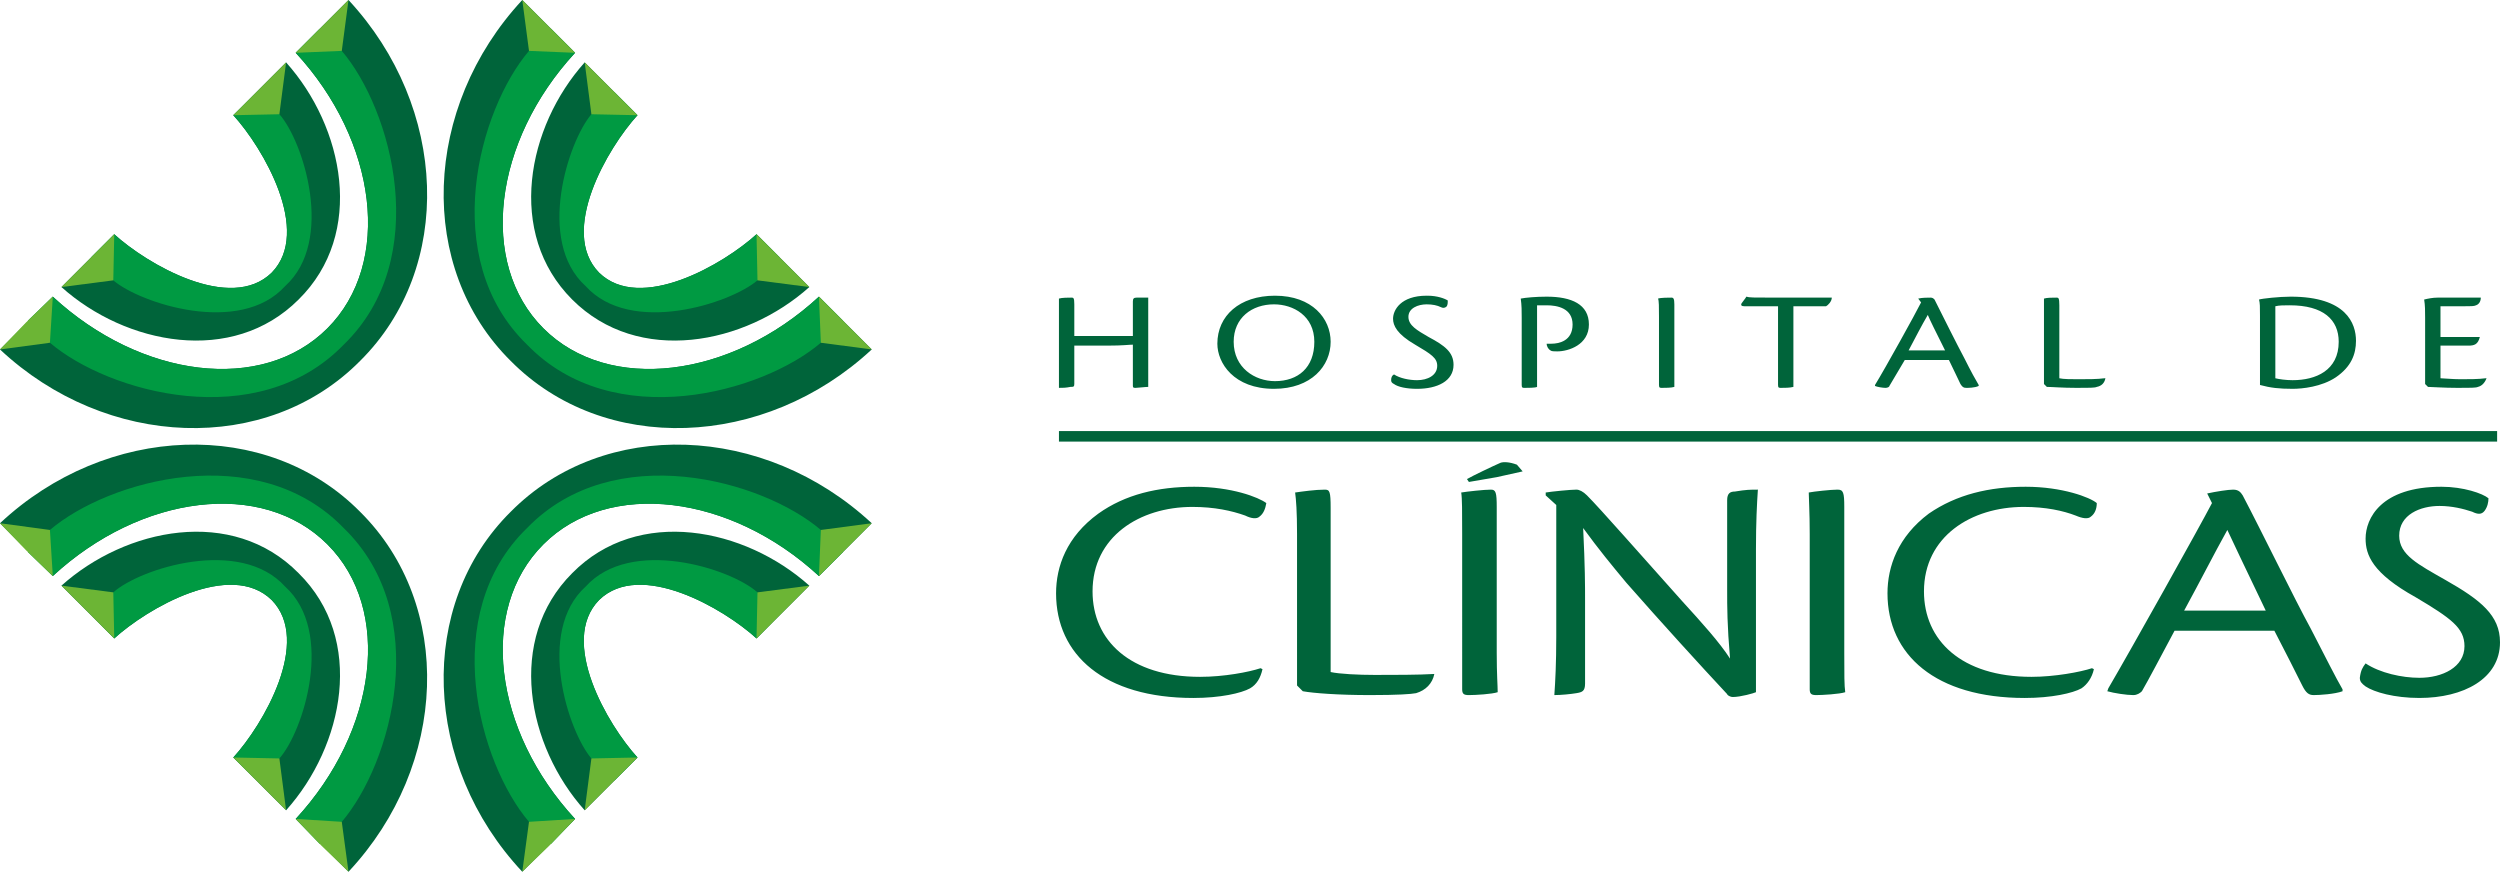 <!-- Generator: Adobe Illustrator 21.0.0, SVG Export Plug-In  -->
<svg version="1.1"
	 xmlns="http://www.w3.org/2000/svg" xmlns:xlink="http://www.w3.org/1999/xlink" xmlns:a="http://ns.adobe.com/AdobeSVGViewerExtensions/3.0/"
	 x="0px" y="0px" width="1190.551px" height="415.138px" viewBox="0 0 1190.551 415.138"
	 style="enable-background:new 0 0 1190.551 415.138;" xml:space="preserve">
<style type="text/css">
	.st0{fill-rule:evenodd;clip-rule:evenodd;fill:#00643A;}
	.st1{fill-rule:evenodd;clip-rule:evenodd;fill:#009A42;}
	.st2{fill-rule:evenodd;clip-rule:evenodd;fill:#6CB535;}
</style>
<defs>
</defs>
<g>
	<path class="st0" d="M511.608,160.02v-15.088c0-3.2-0.457-3.2-1.372-3.2c-1.372,0-4.572,0-5.944,0.457c0,1.372,0,4.115,0,8.687
		v21.488c0,5.486,0,9.601,0,12.344c1.829,0,3.2,0,5.486-0.457c1.372,0,1.829,0,1.829-1.372v-18.288h16.002
		c7.315,0,10.058-0.457,11.887-0.457v19.66c0,0.914,0.457,0.914,1.372,0.914c0.914,0,4.572-0.457,5.944-0.457
		c0-1.372,0-3.658,0-8.23v-22.403c0-5.486,0-9.601,0-11.887c-1.372,0-4.115,0-5.486,0s-1.829,0.457-1.829,1.829v16.459H511.608
		L511.608,160.02z M607.163,140.818c-16.916,0-27.432,9.601-27.432,22.86c0,9.144,7.772,21.488,26.975,21.488
		c17.831,0,26.975-10.973,26.975-22.403C633.681,151.791,624.994,140.818,607.163,140.818L607.163,140.818L607.163,140.818z
		 M606.706,144.933c9.144,0,19.203,5.486,19.203,17.831c0,12.344-7.773,18.745-18.745,18.745c-9.601,0-19.66-6.401-19.66-18.745
		C587.503,151.333,596.19,144.933,606.706,144.933L606.706,144.933L606.706,144.933z M679.401,140.818
		c-12.344,0-16.002,6.858-16.002,10.973c0,3.2,1.829,7.315,10.516,12.344c7.772,4.572,10.516,6.401,10.516,10.058
		c0,4.572-4.572,6.858-9.601,6.858c-3.658,0-8.23-0.914-10.973-2.743c-0.914,0.457-1.372,1.372-1.372,2.743
		c0,0.914,0.457,1.372,1.372,1.829c1.829,1.372,5.944,2.286,10.973,2.286c9.601,0,17.374-3.658,17.374-11.43
		c0-5.944-4.115-9.144-11.887-13.259c-5.486-3.2-9.601-5.486-9.601-9.601c0-4.115,4.572-5.944,8.687-5.944
		c2.743,0,5.029,0.457,6.858,1.372c0.914,0.457,1.829,0.457,2.743-0.457c0.457-0.914,0.457-1.829,0.457-2.743
		c-1.372-0.914-5.029-2.286-9.601-2.286H679.401L679.401,140.818z M724.664,183.337c0,1.372,0.457,1.372,1.372,1.372
		c1.829,0,5.029,0,5.944-0.457c0-1.372,0-3.658,0-8.23V145.39c1.372,0,2.743,0,4.572,0c5.029,0,12.344,1.372,12.344,9.144
		c0,7.772-6.401,9.144-10.058,9.144c-0.914,0-1.829,0-2.286,0c0,1.372,0.914,2.743,1.829,3.2c0.457,0.457,1.829,0.457,3.2,0.457
		c5.486,0,15.088-3.2,15.088-12.802c0-9.601-8.23-13.259-20.117-13.259c-5.029,0-10.058,0.457-12.344,0.914
		c0.457,3.2,0.457,5.944,0.457,9.144V183.337L724.664,183.337z M790.043,183.337c0,1.372,0.457,1.372,1.372,1.372
		c1.372,0,4.572,0,5.944-0.457c0-1.372,0-3.658,0-8.23v-31.09c0-2.743-0.457-3.2-1.372-3.2c-1.372,0-5.029,0-6.401,0.457
		c0.457,0.914,0.457,4.115,0.457,8.687V183.337L790.043,183.337z M846.736,183.337c0,1.372,0.457,1.372,1.372,1.372
		c1.829,0,4.115,0,5.944-0.457c0-1.372,0-3.658,0-8.23v-30.175h15.545c0.914-0.457,2.743-2.286,2.743-4.115H844.45
		c-9.601,0-11.43,0-12.802-0.457c-0.457,0.914-1.372,1.829-2.286,3.2c-0.457,0.914,0,1.372,1.372,1.372h16.002V183.337
		L846.736,183.337z M928.118,171.45c2.743,5.486,3.658,7.772,5.486,11.43c0.914,1.372,1.372,1.829,2.743,1.829
		c0.914,0,4.115,0,5.944-0.914v-0.457c-1.372-2.286-3.658-6.401-6.858-12.802c-3.2-5.944-10.516-20.574-14.173-27.889
		c-0.457-0.457-0.914-0.914-1.829-0.914c-1.372,0-4.115,0-5.944,0.457l1.372,1.829c-2.743,5.486-16.916,31.09-21.946,39.319v0.457
		c0.914,0.457,3.658,0.914,5.029,0.914c0.914,0,1.829-0.457,1.829-0.914c1.372-2.286,4.115-6.858,7.315-12.344H928.118
		L928.118,171.45z M908.915,166.878c3.658-6.858,5.944-11.43,9.144-16.916c0.914,2.286,3.658,7.772,8.23,16.916H908.915
		L908.915,166.878z M973.381,182.88l1.372,1.372c2.286,0,7.315,0.457,14.173,0.457c5.944,0,8.687,0,9.601-0.457
		c2.286-0.457,3.658-1.829,4.115-4.115h-0.457c-3.2,0.457-8.23,0.457-12.344,0.457c-3.2,0-7.315,0-9.144-0.457V145.39
		c0-3.658-0.457-3.658-1.372-3.658c-1.829,0-4.572,0-5.944,0.457c0,1.372,0,4.115,0,8.687V182.88L973.381,182.88z M1076.251,183.337
		c5.029,1.372,9.144,1.829,15.545,1.829c4.572,0,13.716-0.914,20.574-5.486c7.315-5.029,9.601-10.973,9.601-17.374
		c0-8.23-4.572-21.031-31.09-21.031c-5.486,0-13.716,0.914-15.088,1.372c0.457,1.829,0.457,3.2,0.457,7.773V183.337
		L1076.251,183.337z M1083.566,145.847c1.829-0.457,4.115-0.457,6.858-0.457c16.002,0,23.317,6.858,23.317,17.374
		c0,13.716-10.973,18.288-21.946,18.288c-3.2,0-6.401-0.457-8.229-0.914V145.847L1083.566,145.847z M1154.89,182.88l1.372,1.372
		c1.829,0,7.315,0.457,14.173,0.457c5.944,0,8.687,0,9.601-0.457c1.829-0.457,3.2-1.829,4.115-4.115h-0.457
		c-3.2,0.457-8.23,0.457-11.887,0.457c-4.115,0-8.23-0.457-9.601-0.457v-15.545h13.259c2.743,0,4.572-0.457,5.486-4.115h-18.745
		v-14.63h10.973c3.658,0,5.029,0,5.944-0.457c1.372-0.457,2.286-1.829,2.286-3.658c-5.944,0-14.63,0-20.574,0
		c-2.286,0-4.572,0.457-6.401,0.914c0.457,2.743,0.457,5.486,0.457,8.687V182.88L1154.89,182.88z M504.293,205.283h684.887v5.029
		H504.293V205.283L504.293,205.283z M725.121,224.486l-2.743-3.2c-3.658-1.372-6.401-1.372-7.772-0.914
		c-3.2,1.372-13.716,6.401-16.002,7.772l0.914,1.372l13.259-2.286L725.121,224.486L725.121,224.486z M1162.662,231.801
		c-28.804,0-36.119,15.088-36.119,24.689c0,7.772,3.2,16.459,23.774,27.889c16.916,10.058,23.317,14.63,23.317,23.317
		c0,10.058-10.516,15.088-21.488,15.088c-8.23,0-18.745-2.286-25.603-6.858c-1.372,1.829-2.286,3.2-2.743,6.858
		c0,1.829,0.914,2.743,2.743,4.115c4.115,2.743,13.716,5.486,25.603,5.486c21.031,0,38.405-9.144,38.405-26.518
		c0-12.802-9.144-20.117-26.061-29.718c-12.802-7.315-21.946-11.887-21.946-21.031c0-10.058,10.058-14.173,19.202-14.173
		c5.944,0,11.43,1.372,15.545,2.743c2.743,1.372,4.572,1.372,5.944-0.457c1.372-1.829,1.829-4.115,1.829-5.944
		C1182.322,235.001,1173.178,231.801,1162.662,231.801L1162.662,231.801L1162.662,231.801z M1040.132,290.78
		c8.23-15.088,13.716-26.06,20.574-38.405c2.286,5.029,8.229,17.374,18.288,38.405H1040.132L1040.132,290.78z M1083.109,300.381
		c6.401,12.344,9.144,17.831,13.259,26.06c1.829,3.658,3.2,4.572,5.486,4.572c2.743,0,10.058-0.457,13.716-1.829v-0.914
		c-3.2-5.486-7.772-14.63-15.088-28.804c-7.772-14.173-23.774-47.092-32.461-63.551c-0.914-1.372-1.829-2.743-4.572-2.743
		c-2.286,0-8.23,0.914-12.344,1.829l2.286,4.572c-5.944,11.43-38.405,69.495-49.378,88.24l-0.457,1.372
		c3.2,0.914,9.144,1.829,12.344,1.829c1.829,0,3.2-0.914,4.115-1.829c3.201-5.486,8.687-16.002,15.545-28.804H1083.109
		L1083.109,300.381z M996.241,318.212c-5.486,1.829-17.831,4.115-28.804,4.115c-33.376,0-51.206-17.374-51.206-40.691
		c0-26.06,22.403-40.234,47.549-40.234c10.516,0,18.745,1.829,24.689,4.115c3.2,1.372,5.944,1.829,7.315,0.457
		c1.829-1.372,2.743-3.658,2.743-6.401c-3.2-2.743-16.459-7.772-33.833-7.772c-17.374,0-32.918,3.658-46.177,12.802
		c-14.63,10.973-19.66,25.146-19.66,37.948c0,29.261,22.86,49.835,65.38,49.835c12.802,0,22.86-2.286,26.975-4.572
		c2.743-1.829,5.029-5.029,5.944-9.144L996.241,318.212L996.241,318.212z M861.824,328.27c0,2.286,0.914,2.743,3.2,2.743
		c2.743,0,10.973-0.457,13.716-1.372c-0.457-3.2-0.457-8.23-0.457-18.745v-69.495c0-6.858-0.457-8.23-3.2-8.23
		c-3.2,0-11.43,0.914-13.716,1.372c0,2.743,0.457,9.144,0.457,19.66V328.27L861.824,328.27z M741.123,303.124
		c0,12.802-0.457,21.488-0.914,27.889c3.2,0,7.772-0.457,10.516-0.914c2.743-0.457,4.115-0.914,4.115-4.572v-39.319
		c0-7.772,0-16.002-0.914-34.747c7.315,10.058,13.716,17.831,20.574,26.06c16.459,18.745,35.204,39.319,48.006,53.035
		c0,0.457,1.372,1.372,2.743,1.372c3.658,0,10.058-1.829,10.973-2.286v-68.123c0-12.802,0.457-21.488,0.914-28.346
		c-3.658,0-5.486,0-10.973,0.914c-2.286,0-3.658,0.914-3.658,4.115v42.977c0,7.772,0,16.459,1.372,32.461
		c-5.029-7.772-13.259-16.916-22.86-27.432c-19.66-21.946-38.862-43.891-45.263-50.292c-1.829-1.829-3.658-2.743-5.029-2.743
		c-2.743,0-11.887,0.914-14.63,1.372v1.372l5.029,4.572V303.124L741.123,303.124z M696.317,328.27c0,2.286,0.914,2.743,3.2,2.743
		c3.2,0,10.973-0.457,13.716-1.372c0-3.2-0.457-8.23-0.457-18.745v-69.495c0-6.858-0.457-8.23-2.743-8.23
		c-3.2,0-11.43,0.914-14.173,1.372c0.457,2.743,0.457,9.144,0.457,19.66V328.27L696.317,328.27z M617.678,326.441l2.743,2.743
		c5.029,0.914,16.916,1.829,32.004,1.829c13.259,0,19.66-0.457,21.946-0.914c4.572-1.372,7.772-4.572,8.687-9.144
		c-7.315,0.457-19.66,0.457-28.346,0.457c-7.772,0-16.916-0.457-21.031-1.372v-78.181c0-7.772-0.457-8.687-2.743-8.687
		c-4.572,0-10.973,0.914-14.173,1.372c0.457,3.2,0.914,9.144,0.914,19.66V326.441L617.678,326.441z M600.305,318.212
		c-5.486,1.829-17.374,4.115-28.804,4.115c-33.376,0-51.206-17.374-51.206-40.691c0-26.06,22.403-40.234,47.549-40.234
		c10.516,0,18.745,1.829,25.146,4.115c2.743,1.372,5.486,1.829,6.858,0.457c1.829-1.372,2.743-3.658,3.2-6.401
		c-3.658-2.743-16.459-7.772-34.29-7.772c-17.374,0-32.918,3.658-45.72,12.802c-15.088,10.973-20.117,25.146-20.117,37.948
		c0,29.261,22.86,49.835,65.38,49.835c12.802,0,22.86-2.286,26.975-4.572c3.2-1.829,5.029-5.029,5.944-9.144L600.305,318.212z"/>
	<path class="st0" d="M142.19,272.949c32.004,31.547,21.488,82.296-5.944,112.929L111.1,360.731
		c14.173-15.545,37.49-55.321,18.288-74.981c-19.66-19.202-59.436,4.115-74.981,18.288l-25.146-25.146
		C59.893,251.46,110.643,240.945,142.19,272.949L142.19,272.949z M155.906,259.233c31.09,31.09,23.775,88.697-15.088,130.759
		l25.146,25.146c47.549-50.749,50.292-127.102,5.486-171.45C127.102,198.882,50.749,201.626,0,249.174l25.146,25.146
		C67.209,235.458,124.816,228.143,155.906,259.233L155.906,259.233z M272.492,272.949c31.547-32.004,82.296-21.488,112.929,5.944
		l-25.146,25.146c-15.545-14.173-55.321-37.491-74.981-18.288c-19.203,19.66,4.115,59.436,18.288,74.981l-25.146,25.146
		C251.003,355.245,240.945,304.496,272.492,272.949L272.492,272.949z M258.776,259.233c-31.09,31.09-23.774,88.697,15.088,130.759
		l-25.146,25.146c-47.549-50.749-50.292-127.102-5.486-171.45c44.349-44.806,120.701-42.062,171.908,5.487l-25.146,25.146
		C347.93,235.458,289.865,228.143,258.776,259.233L258.776,259.233z M272.492,142.647c31.547,31.547,82.296,21.489,112.929-5.944
		l-25.146-25.146c-15.545,14.173-55.321,37.491-74.981,18.288c-19.203-19.66,4.115-59.436,18.288-74.981l-25.146-25.146
		C251.003,60.35,240.945,111.1,272.492,142.647L272.492,142.647z M258.776,156.363c31.09,31.09,89.154,23.774,131.217-15.088
		l25.146,25.146c-51.207,47.549-127.559,50.292-171.908,5.486C198.425,127.559,201.168,51.206,248.717,0l25.146,25.146
		C235.001,67.208,227.686,125.273,258.776,156.363L258.776,156.363z M155.906,156.363c31.09-31.09,23.775-89.154-15.088-131.217
		L165.964,0c47.549,51.206,50.292,127.559,5.486,171.908C127.102,216.713,50.749,213.97,0,166.421l25.146-25.146
		C67.209,180.137,124.816,187.452,155.906,156.363L155.906,156.363z M142.19,142.647c32.004-31.547,21.488-82.296-5.944-112.929
		L111.1,54.864c14.173,15.545,37.49,55.321,18.288,74.981c-19.66,19.202-59.436-4.115-74.981-18.288l-25.146,25.146
		C59.893,164.135,110.643,174.193,142.19,142.647z"/>
	<path class="st1" d="M43.434,292.608l10.973,11.43c15.545-14.173,55.321-37.491,74.981-18.288
		c19.202,19.66-4.115,59.436-18.288,74.981l11.43,10.973l10.516-10.516c11.43-12.802,26.518-60.35,2.743-81.839l0,0l0,0
		c-21.489-23.774-69.037-8.687-81.839,2.743L43.434,292.608L43.434,292.608z M155.906,259.233
		c-31.09-31.09-88.697-23.774-130.759,15.088l-11.887-11.43l10.516-10.516c27.889-23.775,98.755-43.434,139.903-0.914
		c42.52,41.148,22.86,112.014-0.914,139.903l-10.516,10.516l-11.43-11.887C179.68,347.93,186.995,290.322,155.906,259.233
		L155.906,259.233z M371.247,292.608l-10.973,11.43c-15.545-14.173-55.321-37.491-74.981-18.288
		c-19.203,19.66,4.115,59.436,18.288,74.981l-10.973,10.973l-10.973-10.516c-10.973-12.802-26.518-60.35-2.743-81.839l0,0l0,0
		c21.488-23.774,69.037-8.687,81.839,2.743L371.247,292.608L371.247,292.608z M258.776,259.233
		c31.09-31.09,89.154-23.774,131.217,15.088l11.43-11.43l-10.516-10.516c-27.889-23.775-98.755-43.434-139.904-0.914
		c-42.52,41.148-22.86,112.014,0.914,139.903l10.516,10.516l11.43-11.887C235.001,347.93,227.686,290.322,258.776,259.233
		L258.776,259.233z M292.609,43.891l10.973,10.973c-14.173,15.545-37.491,55.321-18.288,74.981
		c19.66,19.202,59.436-4.115,74.981-18.288l10.973,10.973l-10.516,10.973c-12.802,10.973-60.351,26.518-81.839,2.743l0,0l0,0
		c-23.775-21.488-8.23-69.037,2.743-81.839L292.609,43.891L292.609,43.891z M258.776,156.363
		c-31.09-31.09-23.774-89.154,15.088-131.217l-11.43-11.43l-10.516,10.516c-23.774,27.889-43.434,98.755-0.914,139.904
		c41.148,42.52,112.014,22.86,139.904-0.914l10.516-10.516l-11.43-11.43C347.93,180.137,289.865,187.452,258.776,156.363
		L258.776,156.363z M155.906,156.363c-31.09,31.09-88.697,23.774-130.759-15.088l-11.887,11.43l10.516,10.516
		c27.889,23.774,98.755,43.434,139.903,0.914c42.52-41.148,22.86-112.014-0.914-139.904l-10.516-10.516l-11.43,11.43
		C179.68,67.208,186.995,125.273,155.906,156.363L155.906,156.363z M122.53,43.891l10.516,10.516
		c11.43,12.802,26.518,60.351,2.743,81.839l0,0l0,0c-21.489,23.774-69.037,8.23-81.839-2.743L43.434,122.53l10.973-10.973
		c15.545,14.173,55.321,37.491,74.981,18.288c19.202-19.66-4.115-59.436-18.288-74.981L122.53,43.891z"/>
	<path class="st2" d="M251.918,24.232L248.717,0l12.802,12.802l12.345,12.344L251.918,24.232L251.918,24.232z M162.764,24.232
		L165.964,0l-12.802,12.802l-12.344,12.344L162.764,24.232L162.764,24.232z M133.046,54.407l3.2-24.689L123.444,42.52L111.1,54.864
		L133.046,54.407L133.046,54.407z M53.95,133.503l-24.689,3.2l12.802-12.802l12.344-12.344L53.95,133.503L53.95,133.503z
		 M23.774,163.221L0,166.421l12.344-12.802l12.802-12.344L23.774,163.221L23.774,163.221z M23.774,252.375L0,249.174l12.344,12.802
		l12.802,12.344L23.774,252.375L23.774,252.375z M53.95,282.093l-24.689-3.2l12.802,12.802l12.344,12.345L53.95,282.093
		L53.95,282.093z M133.046,361.189l3.2,24.689l-12.802-12.802L111.1,360.731L133.046,361.189L133.046,361.189z M162.764,391.364
		l3.2,23.774l-12.802-12.344l-12.344-12.802L162.764,391.364L162.764,391.364z M251.918,391.364l-3.2,23.774l12.802-12.344
		l12.345-12.802L251.918,391.364L251.918,391.364z M281.636,361.189l-3.2,24.689l12.802-12.802l12.344-12.344L281.636,361.189
		L281.636,361.189z M360.732,282.093l24.689-3.2l-12.802,12.802l-12.345,12.345L360.732,282.093L360.732,282.093z M390.907,252.375
		l24.232-3.2l-12.802,12.802l-12.344,12.344L390.907,252.375L390.907,252.375z M390.907,163.221l24.232,3.2l-12.802-12.802
		l-12.344-12.344L390.907,163.221L390.907,163.221z M360.732,133.503l24.689,3.2l-12.802-12.802l-12.345-12.344L360.732,133.503
		L360.732,133.503z M281.636,54.407l-3.2-24.689l12.802,12.802l12.344,12.344L281.636,54.407z"/>
</g>
</svg>